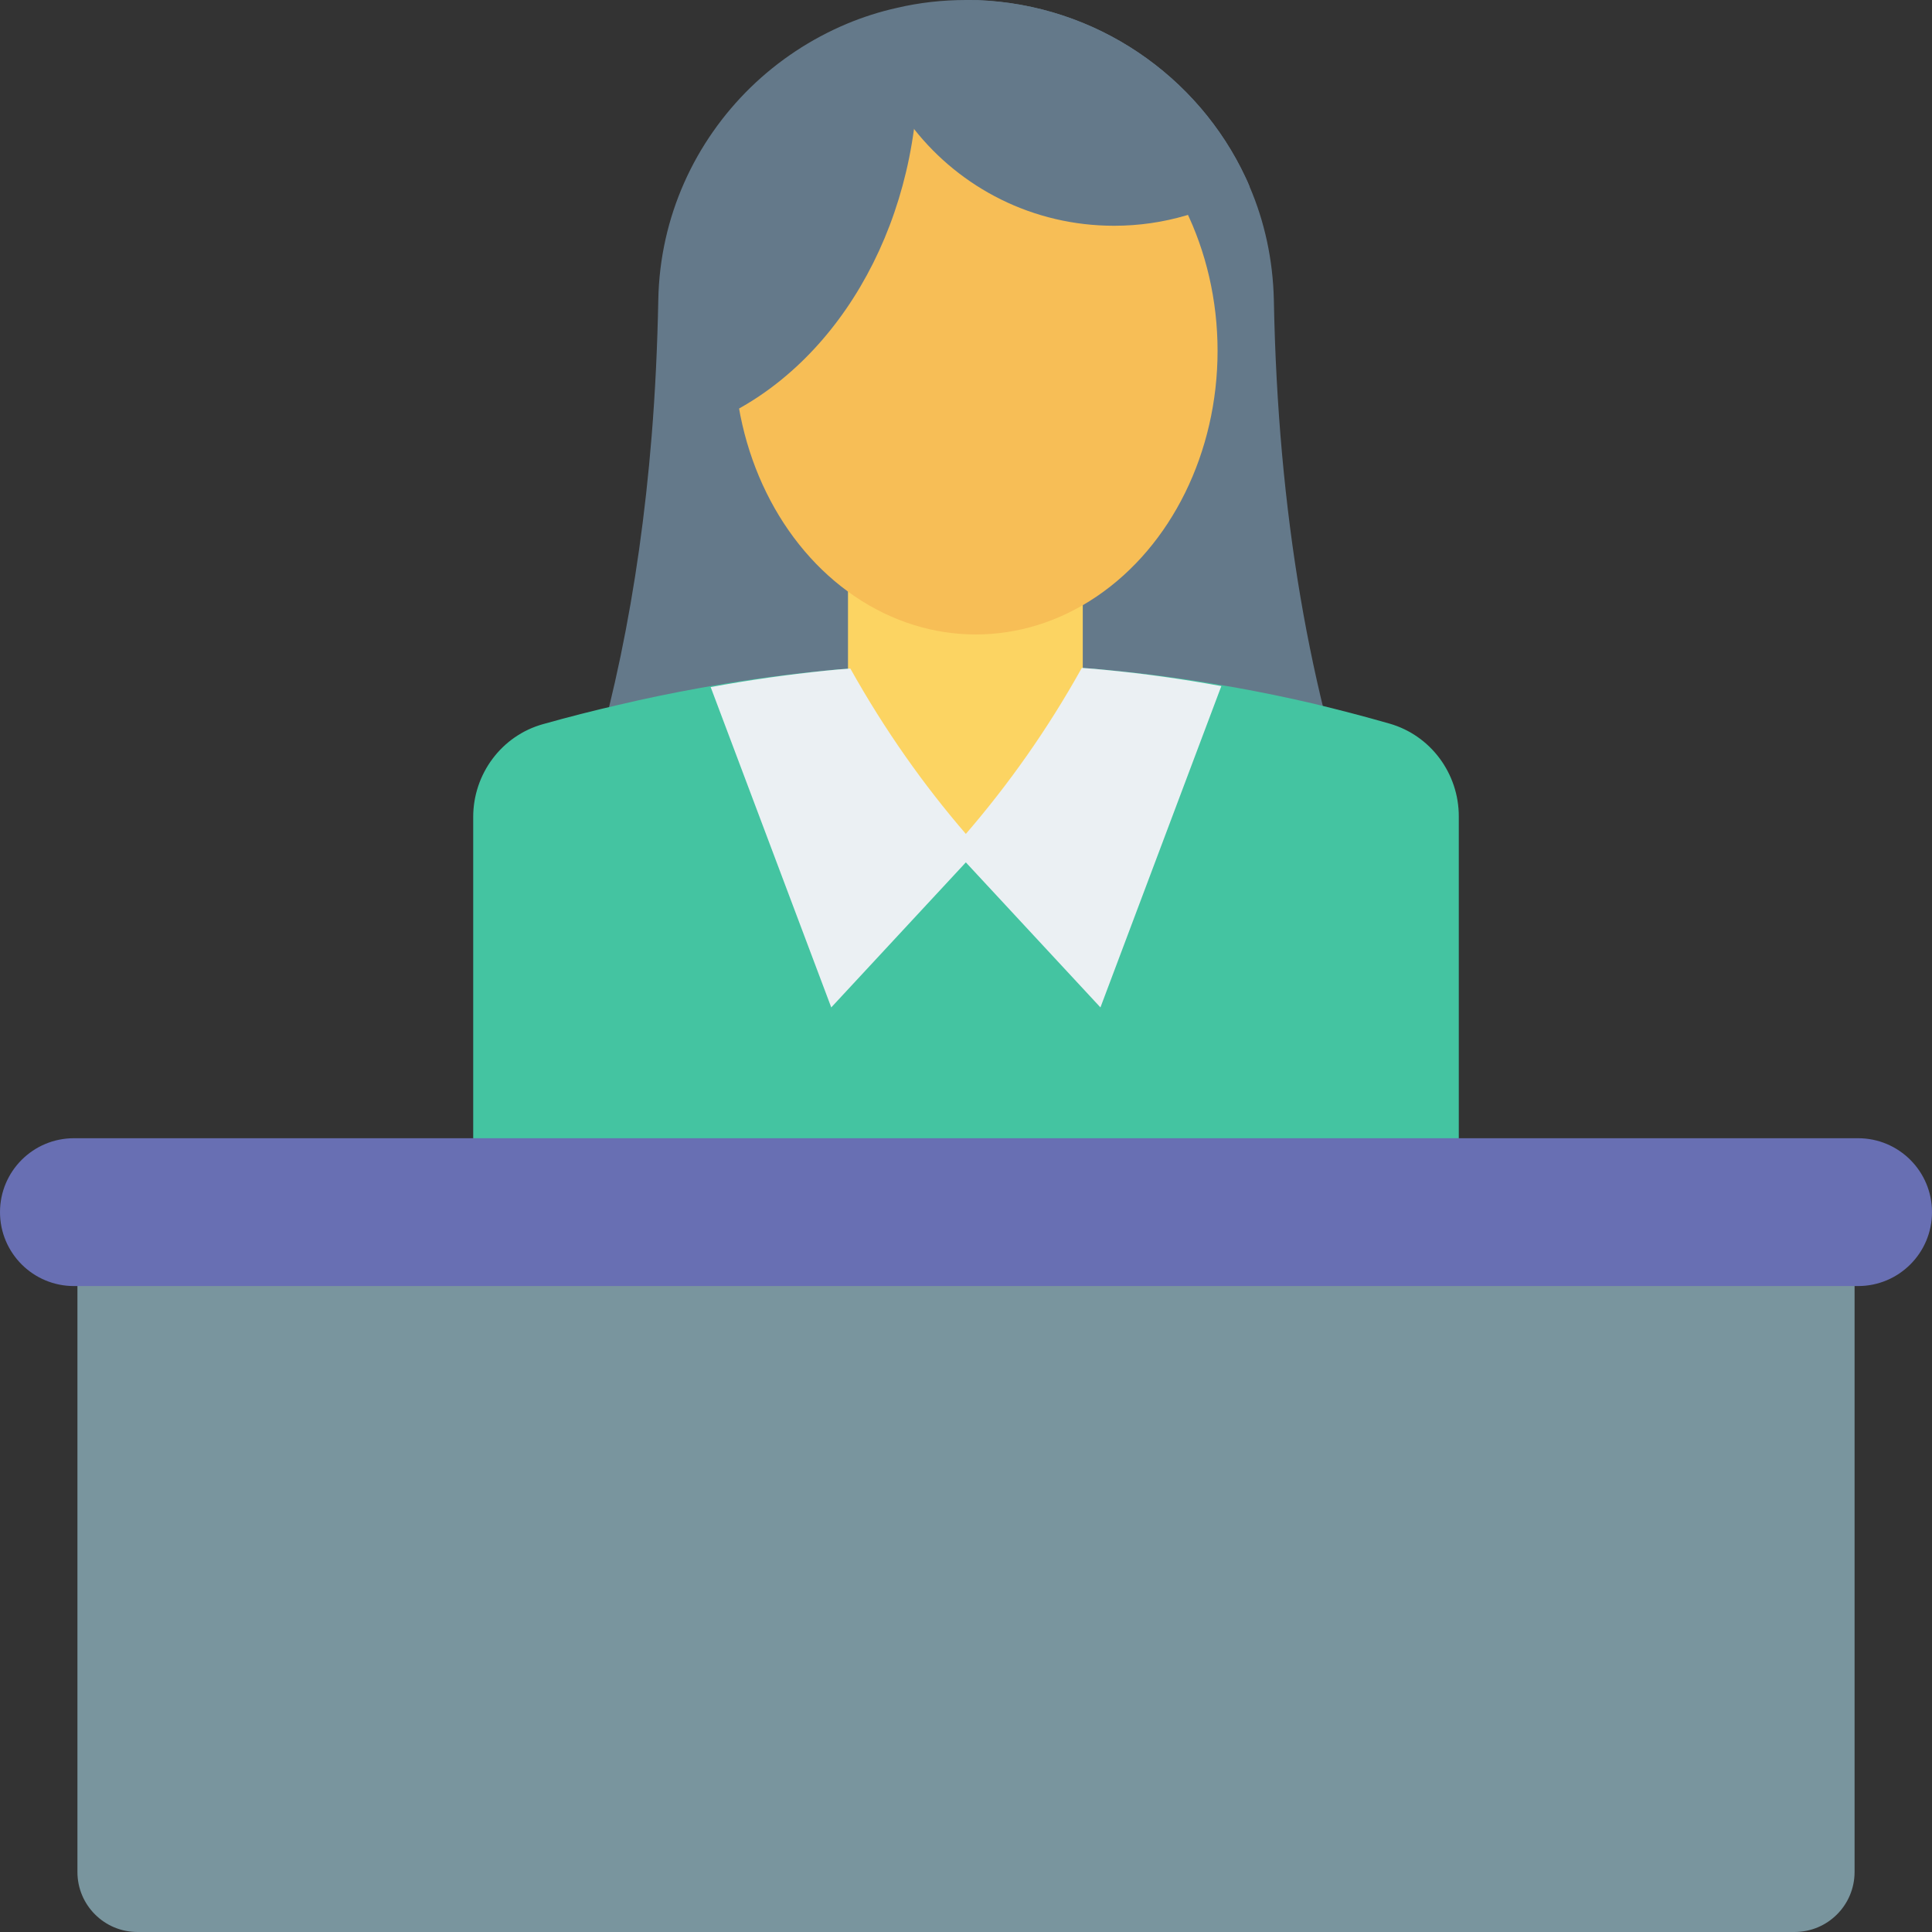 <?xml version="1.0"?>
<svg xmlns="http://www.w3.org/2000/svg" xmlns:xlink="http://www.w3.org/1999/xlink" version="1.1" id="Capa_1" x="0px" y="0px" viewBox="0 0 468.293 468.293" style="enable-background:new 0 0 468.293 468.293;" xml:space="preserve" width="512px" height="512px" class=""><rect x="0" y="0" width="468.293" height="468.293" fill="#333333" stroke="none"/><g><path style="fill:#64798A;" d="M331.198,206.311c-32.065,10.265-64.017,15.902-95.858,16.499v0.075  c-0.411-0.037-0.784-0.037-1.157-0.037c-0.411,0-0.821,0-1.195,0.037v-0.075c-31.841-0.597-63.793-6.233-95.895-16.499  c10.75-29.452,17.805-62.898,20.866-100.71c0.858-10.601,1.381-21.576,1.605-32.923c0.373-20.231,8.921-38.373,22.397-51.512  c6.682-6.495,14.558-11.721,23.255-15.379c3.919-1.643,7.988-2.949,12.206-3.882C222.836,0.634,228.435,0,234.184,0  c0.933,0,1.829,0,2.762,0.037c0,0,0-0.037,0.037,0c28.668,1.083,53.453,18.365,64.95,43.039c0.336,0.709,0.672,1.455,0.971,2.202  c3.621,8.436,5.637,17.693,5.861,27.398C309.735,124.302,317.499,168.572,331.198,206.311z" data-original="#64798A"/><path style="fill:#44C4A1;" d="M353.595,197.874v132.775H114.698V198.024c0-10.415,6.868-19.709,16.947-22.509  c6.122-1.717,12.244-3.285,18.291-4.666c6.458-1.531,12.841-2.837,19.187-3.994c0.224-0.037,0.411-0.075,0.634-0.112  c0.858-0.149,1.68-0.298,2.538-0.447c9.407-1.643,18.701-2.874,27.921-3.77c1.978-0.187,3.957-0.374,5.935-0.486  c19.074-1.605,37.776-1.605,56.104-0.149c1.978,0.112,3.994,0.298,5.972,0.485c9.369,0.858,18.664,2.091,27.847,3.695  c0.896,0.149,1.754,0.299,2.65,0.448c0.149,0.037,0.299,0.037,0.448,0.075c6.421,1.157,12.841,2.464,19.187,3.956  c6.196,1.493,12.355,3.099,18.477,4.853C346.801,178.277,353.595,187.497,353.595,197.874z" data-original="#44C4A1"/><path style="fill:#FCD462;" d="M205.541,116.528v54.608c0,25.765,10.235,50.476,28.454,68.695h0  c18.219-18.219,28.454-42.93,28.454-68.695v-54.608H205.541z" data-original="#FCD462"/><path style="fill:#44C4A1;" d="M287.599,294.447v-83.469c-8.966-1.549-18.034-2.756-27.177-3.593  c-1.979-0.188-3.995-0.373-5.973-0.486c-18.328-1.456-37.03-1.456-56.104,0.149c-1.979,0.113-3.957,0.299-5.936,0.486  c-5.355,0.52-10.747,1.194-16.16,1.956v84.957H287.599z" data-original="#44C4A1"/><path style="fill:#EBF0F3" d="M296.036,166.305l-29.302,77.881l-32.624-35.157l-32.624,35.157l-29.228-77.644  c9.407-1.734,18.701-3.035,27.921-3.981c1.978-0.197,3.957-0.395,5.935-0.513c8.399,15.017,17.805,28.26,27.996,40.084  c10.228-11.863,19.709-25.146,28.108-40.241c1.978,0.118,3.994,0.315,5.972,0.512C277.559,163.309,286.853,164.61,296.036,166.305z" data-original="#EBF0F3" class=""/><ellipse style="fill:#F7BE56;" cx="236.519" cy="85.042" rx="58.605" ry="68.745" data-original="#F7BE56" class=""/><g>
	<path style="fill:#64798A;" d="M222.561,16.26c0,5.122-0.325,10.122-1.016,14.999c-5.081,37.601-28.942,67.356-59.389,74.348   c0.853-10.609,1.382-21.585,1.626-32.926c0.366-20.244,8.902-38.373,22.398-51.503c6.667-6.504,14.553-11.747,23.252-15.406   c3.902-1.626,7.967-2.927,12.195-3.861C222.236,6.585,222.561,11.382,222.561,16.26z" data-original="#64798A"/>
	<path style="fill:#64798A;" d="M302.904,45.279c-9.519,5.972-20.754,9.444-32.848,9.444c-19.709,0-37.216-9.145-48.526-23.479   c-5.823-7.317-10.079-16.014-12.094-25.457c3.882-1.643,7.951-2.949,12.206-3.882c4.927-1.157,10.078-1.792,15.304-1.866   c0,0,0-0.037,0.037,0c28.668,1.083,53.453,18.365,64.95,43.039C302.269,43.785,302.606,44.532,302.904,45.279z" data-original="#64798A"/>
</g><path style="fill:#79959E" d="M18.768,292.25v161.494c0,8.035,6.513,14.548,14.548,14.548h401.662  c8.035,0,14.548-6.513,14.548-14.548V292.25H18.768z" data-original="#E1E6E9" class="active-path" data-old_color="#77929B"/><path style="fill:#686FB3" d="M450.377,275.892H17.916C8.021,275.892,0,283.913,0,293.808s8.021,17.916,17.916,17.916h432.461  c9.895,0,17.916-8.021,17.916-17.916S460.272,275.892,450.377,275.892z" data-original="#D5D6DB" class="" data-old_color="#6A71B5"/></g> </svg>

